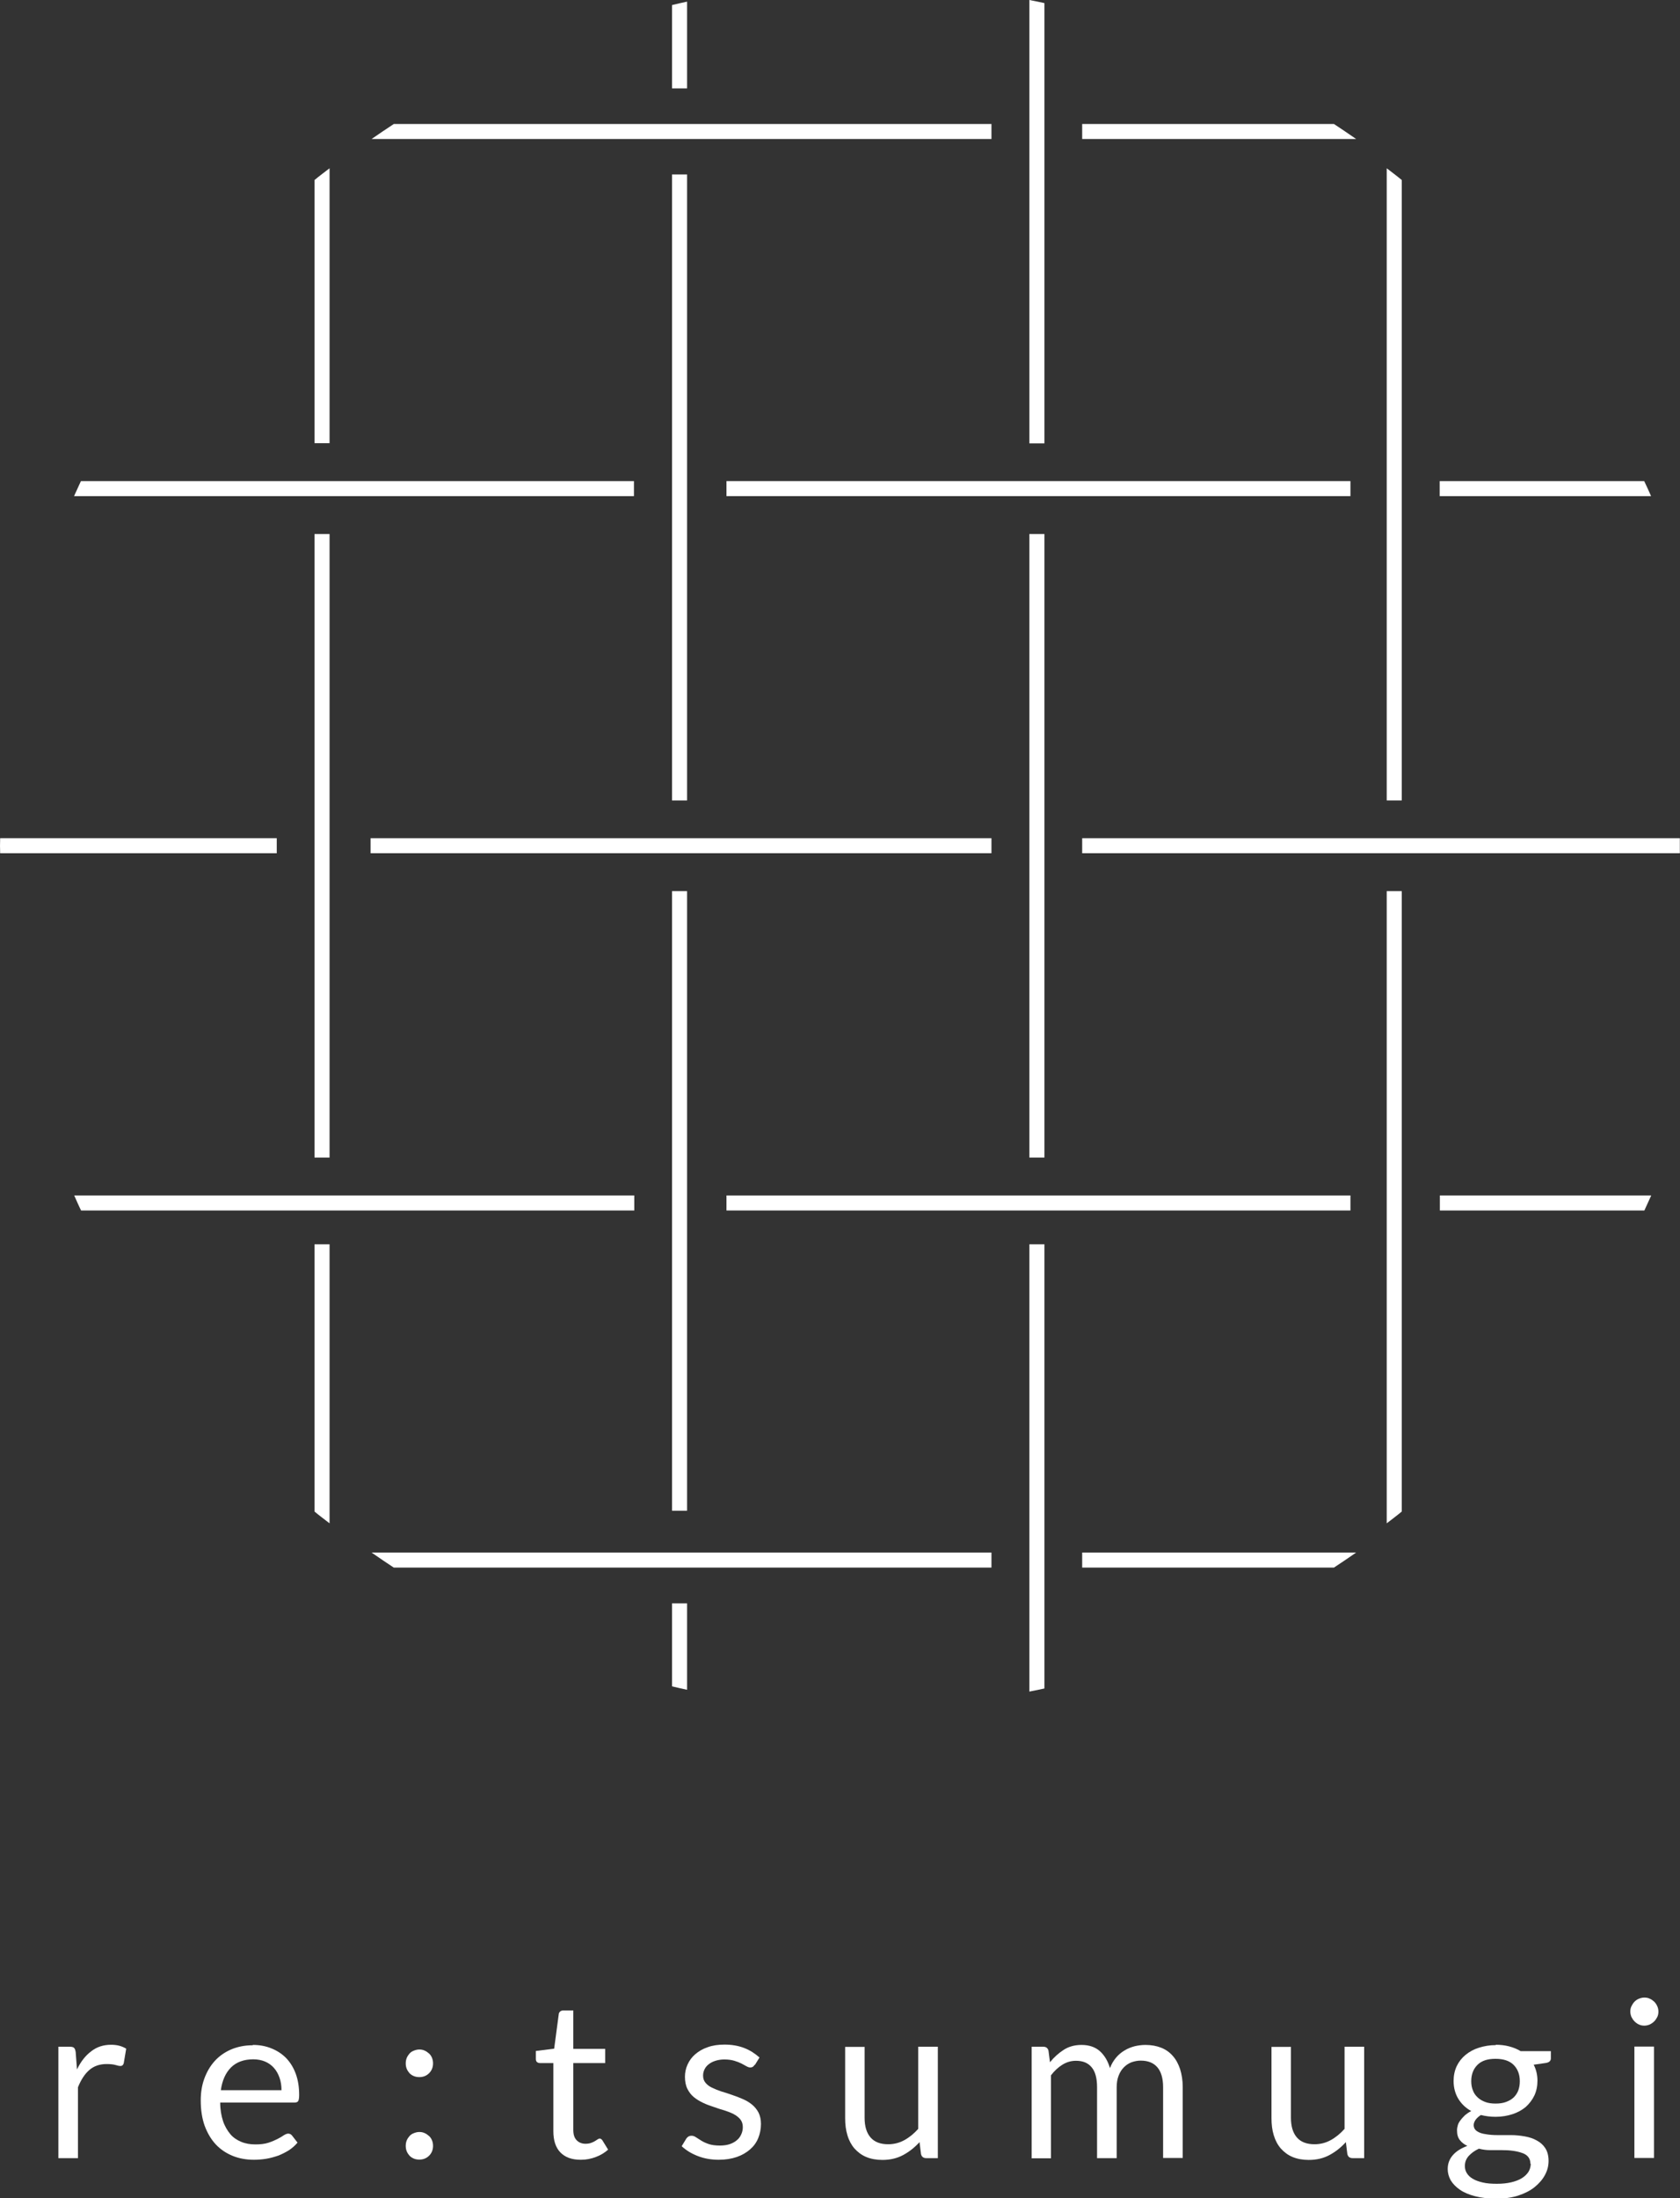 <svg width="143" height="187" viewBox="0 0 143 187" fill="none" xmlns="http://www.w3.org/2000/svg">
<rect x="0" y="0" width="143" height="187" fill="#333333" stroke="none"/>
<g clip-path="url(#clip0_213_22)">
<path d="M4.968 183.596V174.118H5.928C6.108 174.118 6.234 174.146 6.303 174.215C6.373 174.285 6.415 174.396 6.442 174.577L6.554 176.05C6.874 175.383 7.277 174.868 7.764 174.507C8.237 174.132 8.808 173.951 9.448 173.951C9.712 173.951 9.949 173.979 10.158 174.035C10.366 174.09 10.561 174.174 10.742 174.285L10.533 175.522C10.492 175.674 10.394 175.758 10.241 175.758C10.158 175.758 10.018 175.73 9.838 175.674C9.657 175.619 9.406 175.591 9.072 175.591C8.488 175.591 8.001 175.758 7.611 176.091C7.222 176.425 6.902 176.911 6.637 177.564V183.596H4.968Z" fill="white"/>
<path d="M21.526 173.965C22.096 173.965 22.625 174.062 23.098 174.257C23.585 174.451 23.989 174.715 24.351 175.076C24.698 175.438 24.977 175.883 25.172 176.411C25.366 176.939 25.464 177.536 25.464 178.217C25.464 178.481 25.436 178.648 25.38 178.745C25.325 178.829 25.213 178.87 25.06 178.87H18.743C18.743 179.468 18.84 179.996 18.98 180.427C19.119 180.858 19.341 181.233 19.592 181.539C19.842 181.844 20.162 182.053 20.524 182.206C20.886 182.359 21.289 182.428 21.748 182.428C22.166 182.428 22.528 182.386 22.834 182.289C23.14 182.192 23.39 182.081 23.613 181.969C23.836 181.858 24.017 181.747 24.156 181.65C24.309 181.553 24.434 181.511 24.531 181.511C24.671 181.511 24.768 181.566 24.851 181.664L25.325 182.275C25.116 182.525 24.865 182.748 24.587 182.928C24.295 183.109 23.989 183.262 23.669 183.387C23.335 183.498 23.001 183.595 22.653 183.651C22.305 183.707 21.957 183.734 21.609 183.734C20.955 183.734 20.343 183.623 19.8 183.401C19.258 183.179 18.771 182.859 18.367 182.428C17.964 181.997 17.658 181.469 17.421 180.844C17.198 180.218 17.087 179.496 17.087 178.676C17.087 178.009 17.184 177.397 17.393 176.828C17.602 176.258 17.894 175.757 18.27 175.341C18.645 174.924 19.119 174.59 19.661 174.354C20.218 174.118 20.83 173.993 21.512 173.993L21.526 173.965ZM21.568 175.188C20.761 175.188 20.12 175.424 19.661 175.883C19.202 176.341 18.91 176.994 18.799 177.814H23.961C23.961 177.425 23.905 177.078 23.794 176.758C23.683 176.438 23.529 176.16 23.321 175.924C23.112 175.688 22.862 175.507 22.569 175.382C22.277 175.257 21.929 175.188 21.554 175.188H21.568Z" fill="white"/>
<path d="M34.536 175.535C34.536 175.368 34.564 175.215 34.619 175.076C34.675 174.937 34.759 174.812 34.856 174.701C34.953 174.59 35.079 174.506 35.232 174.451C35.371 174.395 35.524 174.354 35.691 174.354C35.858 174.354 36.011 174.381 36.15 174.451C36.289 174.506 36.414 174.604 36.526 174.701C36.637 174.798 36.721 174.937 36.776 175.076C36.832 175.215 36.86 175.368 36.86 175.535C36.86 175.702 36.832 175.854 36.776 175.993C36.721 176.132 36.637 176.257 36.526 176.369C36.414 176.48 36.289 176.563 36.15 176.619C36.011 176.674 35.858 176.702 35.691 176.702C35.524 176.702 35.371 176.674 35.232 176.619C35.093 176.563 34.967 176.48 34.856 176.369C34.759 176.257 34.675 176.132 34.619 175.993C34.564 175.854 34.536 175.702 34.536 175.535ZM34.536 182.553C34.536 182.386 34.564 182.233 34.619 182.094C34.675 181.955 34.759 181.83 34.856 181.719C34.953 181.608 35.079 181.524 35.232 181.469C35.371 181.413 35.524 181.372 35.691 181.372C35.858 181.372 36.011 181.399 36.15 181.469C36.289 181.524 36.414 181.622 36.526 181.719C36.637 181.816 36.721 181.955 36.776 182.094C36.832 182.233 36.86 182.386 36.86 182.553C36.86 182.72 36.832 182.872 36.776 183.011C36.721 183.15 36.637 183.275 36.526 183.387C36.414 183.498 36.289 183.581 36.15 183.637C36.011 183.692 35.858 183.72 35.691 183.72C35.524 183.72 35.371 183.692 35.232 183.637C35.093 183.581 34.967 183.498 34.856 183.387C34.759 183.275 34.675 183.15 34.619 183.011C34.564 182.872 34.536 182.72 34.536 182.553Z" fill="white"/>
<path d="M49.425 183.734C48.673 183.734 48.103 183.526 47.699 183.109C47.296 182.692 47.101 182.095 47.101 181.302V175.507H45.96C45.862 175.507 45.779 175.48 45.709 175.424C45.64 175.368 45.612 175.271 45.612 175.146V174.479L47.17 174.284L47.56 171.352C47.56 171.255 47.616 171.185 47.685 171.116C47.755 171.06 47.838 171.032 47.95 171.032H48.798V174.298H51.512V175.507H48.798V181.191C48.798 181.594 48.896 181.886 49.091 182.081C49.285 182.275 49.536 182.373 49.842 182.373C50.023 182.373 50.176 182.345 50.301 182.303C50.426 182.261 50.538 182.206 50.635 182.15C50.733 182.095 50.802 182.039 50.872 181.997C50.941 181.956 50.997 181.928 51.039 181.928C51.122 181.928 51.206 181.983 51.275 182.081L51.762 182.873C51.47 183.137 51.122 183.345 50.719 183.498C50.315 183.651 49.898 183.734 49.466 183.734H49.425Z" fill="white"/>
<path d="M64.216 175.674C64.146 175.813 64.021 175.882 63.868 175.882C63.77 175.882 63.673 175.854 63.548 175.785C63.423 175.715 63.283 175.646 63.117 175.549C62.95 175.465 62.741 175.382 62.504 175.312C62.268 175.243 61.989 175.201 61.655 175.201C61.377 175.201 61.127 175.243 60.904 175.312C60.681 175.382 60.487 175.479 60.334 175.604C60.167 175.729 60.055 175.868 59.972 176.035C59.888 176.202 59.846 176.382 59.846 176.577C59.846 176.827 59.916 177.022 60.055 177.188C60.194 177.355 60.375 177.494 60.612 177.605C60.848 177.717 61.113 177.828 61.405 177.925C61.697 178.008 62.003 178.106 62.309 178.217C62.615 178.314 62.922 178.439 63.214 178.564C63.506 178.689 63.77 178.842 64.007 179.037C64.244 179.231 64.424 179.454 64.564 179.718C64.703 179.996 64.772 180.315 64.772 180.691C64.772 181.121 64.689 181.524 64.536 181.9C64.383 182.275 64.146 182.594 63.84 182.858C63.534 183.123 63.158 183.345 62.713 183.498C62.268 183.651 61.753 183.734 61.182 183.734C60.514 183.734 59.916 183.623 59.387 183.414C58.845 183.206 58.399 182.928 58.024 182.581L58.413 181.941C58.469 181.858 58.525 181.802 58.594 181.761C58.664 181.719 58.747 181.691 58.873 181.691C58.998 181.691 59.109 181.733 59.234 181.816C59.359 181.9 59.513 181.997 59.694 182.108C59.874 182.219 60.083 182.316 60.334 182.4C60.584 182.483 60.904 182.525 61.28 182.525C61.6 182.525 61.892 182.483 62.129 182.4C62.365 182.316 62.574 182.205 62.741 182.052C62.908 181.913 63.019 181.747 63.103 181.552C63.186 181.371 63.228 181.163 63.228 180.955C63.228 180.691 63.158 180.482 63.019 180.301C62.88 180.135 62.699 179.982 62.462 179.857C62.226 179.732 61.962 179.634 61.669 179.537C61.377 179.454 61.071 179.356 60.765 179.245C60.459 179.148 60.153 179.037 59.861 178.898C59.568 178.759 59.304 178.606 59.067 178.411C58.831 178.217 58.65 177.981 58.511 177.703C58.372 177.425 58.302 177.077 58.302 176.674C58.302 176.313 58.372 175.965 58.525 175.632C58.678 175.298 58.886 175.007 59.179 174.756C59.471 174.506 59.819 174.298 60.236 174.159C60.654 174.006 61.127 173.937 61.669 173.937C62.295 173.937 62.852 174.034 63.353 174.228C63.854 174.423 64.271 174.701 64.647 175.034L64.271 175.646L64.216 175.674Z" fill="white"/>
<path d="M73.594 174.117V180.162C73.594 180.885 73.761 181.441 74.095 181.83C74.429 182.219 74.93 182.414 75.598 182.414C76.085 182.414 76.544 182.303 76.975 182.066C77.407 181.83 77.796 181.51 78.158 181.107V174.117H79.828V183.595H78.84C78.603 183.595 78.45 183.484 78.395 183.248L78.269 182.233C77.852 182.692 77.393 183.053 76.878 183.331C76.363 183.609 75.779 183.748 75.111 183.748C74.596 183.748 74.137 183.665 73.733 183.498C73.33 183.331 73.01 183.081 72.731 182.775C72.467 182.469 72.258 182.08 72.133 181.649C71.994 181.205 71.938 180.718 71.938 180.176V174.131H73.608L73.594 174.117Z" fill="white"/>
<path d="M87.815 183.595V174.118H88.803C89.039 174.118 89.192 174.229 89.248 174.465L89.373 175.438C89.721 175.007 90.111 174.66 90.542 174.382C90.973 174.104 91.474 173.965 92.059 173.965C92.699 173.965 93.228 174.145 93.617 174.493C94.007 174.84 94.299 175.327 94.48 175.938C94.605 175.591 94.786 175.299 94.995 175.049C95.204 174.799 95.454 174.59 95.718 174.437C95.983 174.27 96.275 174.159 96.581 174.076C96.887 174.006 97.193 173.965 97.499 173.965C98 173.965 98.446 174.048 98.835 174.201C99.225 174.354 99.559 174.59 99.823 174.896C100.101 175.202 100.296 175.577 100.449 176.022C100.588 176.466 100.672 176.98 100.672 177.55V183.582H99.002V177.55C99.002 176.814 98.835 176.244 98.515 175.869C98.195 175.493 97.722 175.299 97.096 175.299C96.818 175.299 96.567 175.354 96.317 175.438C96.066 175.535 95.858 175.674 95.663 175.869C95.482 176.049 95.329 176.286 95.217 176.577C95.106 176.869 95.05 177.189 95.05 177.564V183.595H93.381V177.564C93.381 176.8 93.228 176.23 92.921 175.869C92.615 175.493 92.17 175.313 91.586 175.313C91.168 175.313 90.793 175.424 90.431 175.646C90.069 175.869 89.749 176.174 89.457 176.55V183.609H87.787L87.815 183.595Z" fill="white"/>
<path d="M109.883 174.117V180.162C109.883 180.885 110.05 181.441 110.384 181.83C110.718 182.219 111.219 182.414 111.887 182.414C112.374 182.414 112.833 182.303 113.265 182.066C113.696 181.83 114.086 181.51 114.447 181.107V174.117H116.117V183.595H115.129C114.893 183.595 114.74 183.484 114.684 183.248L114.559 182.233C114.141 182.692 113.682 183.053 113.167 183.331C112.652 183.609 112.068 183.748 111.4 183.748C110.885 183.748 110.426 183.665 110.022 183.498C109.619 183.331 109.299 183.081 109.021 182.775C108.756 182.469 108.548 182.08 108.422 181.649C108.283 181.205 108.228 180.718 108.228 180.176V174.131H109.897L109.883 174.117Z" fill="white"/>
<path d="M127.304 173.951C127.722 173.951 128.098 173.993 128.459 174.09C128.821 174.187 129.141 174.312 129.433 174.493H132.008V175.105C132.008 175.313 131.882 175.438 131.618 175.494L130.546 175.647C130.755 176.05 130.867 176.508 130.867 177.009C130.867 177.467 130.783 177.884 130.602 178.273C130.421 178.648 130.171 178.968 129.865 179.246C129.545 179.51 129.169 179.718 128.738 179.857C128.306 179.996 127.833 180.08 127.304 180.08C126.859 180.08 126.442 180.024 126.052 179.927C125.857 180.052 125.704 180.191 125.593 180.344C125.495 180.497 125.44 180.636 125.44 180.775C125.44 181.011 125.537 181.178 125.718 181.303C125.899 181.428 126.136 181.511 126.442 181.553C126.748 181.609 127.082 181.636 127.457 181.636H128.626C129.03 181.636 129.405 181.678 129.795 181.747C130.185 181.817 130.519 181.928 130.811 182.095C131.103 182.248 131.354 182.47 131.534 182.748C131.715 183.026 131.813 183.387 131.813 183.832C131.813 184.249 131.715 184.638 131.507 185.027C131.298 185.416 131.006 185.75 130.63 186.056C130.254 186.361 129.781 186.598 129.238 186.778C128.682 186.959 128.07 187.042 127.374 187.042C126.678 187.042 126.08 186.973 125.551 186.834C125.022 186.695 124.591 186.514 124.257 186.278C123.923 186.042 123.659 185.778 123.478 185.472C123.311 185.166 123.227 184.847 123.227 184.527C123.227 184.054 123.38 183.665 123.673 183.332C123.965 182.998 124.382 182.748 124.897 182.554C124.633 182.428 124.41 182.262 124.257 182.053C124.09 181.845 124.021 181.567 124.021 181.219C124.021 181.08 124.048 180.941 124.09 180.789C124.132 180.636 124.215 180.497 124.327 180.358C124.424 180.219 124.563 180.08 124.702 179.941C124.855 179.816 125.022 179.691 125.231 179.593C124.758 179.329 124.396 178.982 124.132 178.551C123.867 178.12 123.728 177.606 123.728 177.036C123.728 176.578 123.812 176.161 123.993 175.772C124.174 175.396 124.424 175.077 124.744 174.813C125.064 174.549 125.44 174.34 125.885 174.201C126.33 174.062 126.803 173.979 127.332 173.979L127.304 173.951ZM130.268 184.068C130.268 183.832 130.199 183.637 130.073 183.485C129.948 183.332 129.767 183.221 129.545 183.151C129.322 183.068 129.058 183.012 128.765 182.97C128.473 182.929 128.167 182.915 127.833 182.915H126.845C126.511 182.915 126.191 182.873 125.885 182.79C125.523 182.957 125.245 183.165 125.022 183.401C124.8 183.651 124.688 183.929 124.688 184.277C124.688 184.485 124.744 184.694 124.855 184.874C124.967 185.055 125.134 185.222 125.356 185.347C125.579 185.486 125.857 185.583 126.205 185.666C126.553 185.75 126.943 185.778 127.416 185.778C127.889 185.778 128.264 185.736 128.626 185.653C128.988 185.569 129.28 185.458 129.531 185.305C129.781 185.152 129.962 184.972 130.101 184.763C130.226 184.555 130.296 184.318 130.296 184.068H130.268ZM127.304 178.954C127.638 178.954 127.944 178.912 128.195 178.815C128.459 178.718 128.668 178.593 128.849 178.426C129.016 178.259 129.155 178.051 129.238 177.828C129.322 177.592 129.364 177.342 129.364 177.05C129.364 176.467 129.183 176.008 128.835 175.661C128.487 175.313 127.972 175.146 127.29 175.146C126.609 175.146 126.108 175.313 125.76 175.661C125.412 176.008 125.231 176.467 125.231 177.05C125.231 177.328 125.273 177.592 125.37 177.828C125.454 178.065 125.593 178.259 125.774 178.426C125.941 178.593 126.163 178.718 126.414 178.815C126.664 178.912 126.97 178.954 127.29 178.954H127.304Z" fill="white"/>
<path d="M141.163 171.13C141.163 171.296 141.135 171.449 141.066 171.588C140.996 171.727 140.913 171.852 140.801 171.964C140.69 172.075 140.565 172.158 140.426 172.228C140.287 172.283 140.134 172.325 139.967 172.325C139.8 172.325 139.647 172.297 139.507 172.228C139.368 172.172 139.243 172.075 139.132 171.964C139.02 171.852 138.937 171.727 138.867 171.588C138.812 171.449 138.77 171.296 138.77 171.13C138.77 170.963 138.798 170.81 138.867 170.671C138.937 170.532 139.02 170.393 139.132 170.282C139.243 170.171 139.368 170.087 139.507 170.032C139.647 169.976 139.8 169.935 139.967 169.935C140.134 169.935 140.287 169.962 140.426 170.032C140.565 170.087 140.69 170.185 140.801 170.282C140.913 170.393 140.996 170.518 141.066 170.671C141.135 170.824 141.163 170.977 141.163 171.13ZM140.788 174.104V183.582H139.118V174.104H140.788Z" fill="white"/>
<path d="M119.317 37.717V15.315C118.9 14.968 118.469 14.648 118.037 14.315V68.096H119.317V37.717Z" fill="white"/>
<path d="M118.037 105.854V129.591C118.469 129.257 118.9 128.937 119.317 128.59V75.809H118.037V105.854Z" fill="white"/>
<path d="M88.9 0.264C88.469 0.167 88.051 0.083 87.62 0V37.717H88.9V0.264Z" fill="white"/>
<path d="M88.9 45.43H87.62V98.475H88.9V45.43Z" fill="white"/>
<path d="M87.62 143.905C88.051 143.822 88.469 143.738 88.9 143.641V105.855H87.62V143.905Z" fill="white"/>
<path d="M58.483 14.842H57.203V68.096H58.483V14.842Z" fill="white"/>
<path d="M58.483 75.809H57.203V128.52H58.483V75.809Z" fill="white"/>
<path d="M57.203 143.46C57.634 143.558 58.052 143.669 58.483 143.752V136.401H57.203V143.46Z" fill="white"/>
<path d="M28.052 14.315C27.62 14.648 27.189 14.968 26.772 15.315V37.703H28.052V14.315Z" fill="white"/>
<path d="M28.052 45.43H26.772V98.475H28.052V45.43Z" fill="white"/>
<path d="M26.772 128.59C27.189 128.938 27.62 129.257 28.052 129.591V105.855H26.772V128.576V128.59Z" fill="white"/>
<path d="M92.114 133.357H113.543C114.183 132.94 114.809 132.509 115.435 132.078H92.114V133.357Z" fill="white"/>
<path d="M53.975 101.699H6.317C6.512 102.13 6.693 102.561 6.902 102.978H53.989V101.699H53.975Z" fill="white"/>
<path d="M114.948 101.699H61.836V102.978H114.948V101.699Z" fill="white"/>
<path d="M122.546 102.978H139.967C140.161 102.561 140.356 102.13 140.551 101.699H122.56V102.978H122.546Z" fill="white"/>
<path d="M23.557 71.307H0.014C0.014 71.515 0 71.737 0 71.946C0 72.154 0.014 72.377 0.014 72.585H23.557V71.307Z" fill="white"/>
<path d="M84.392 71.307H31.544V72.585H84.392V71.307Z" fill="white"/>
<path d="M142.986 71.307H92.114V72.585H142.986V71.307Z" fill="white"/>
<path d="M53.975 40.927H6.888C6.693 41.344 6.498 41.775 6.303 42.205H53.961V40.927H53.975Z" fill="white"/>
<path d="M114.948 40.927H61.836V42.205H114.948V40.927Z" fill="white"/>
<path d="M139.967 40.927H122.546V42.205H140.537C140.342 41.775 140.161 41.344 139.953 40.927H139.967Z" fill="white"/>
<path d="M113.543 10.548H92.114V11.826H115.435C114.809 11.396 114.183 10.965 113.543 10.548Z" fill="white"/>
<path d="M33.52 11.826H84.392V10.548H33.52C32.88 10.965 32.254 11.396 31.628 11.826H33.52Z" fill="white"/>
<path d="M33.52 132.078H31.628C32.254 132.509 32.88 132.94 33.52 133.357H84.392V132.078H33.52Z" fill="white"/>
<path d="M58.483 0.139C58.052 0.222 57.634 0.333 57.203 0.431V7.518H58.483V0.139Z" fill="white"/>
</g>
<defs>
<clipPath id="clip0_213_22">
<rect width="143" height="187" fill="white"/>
</clipPath>
</defs>
</svg>
